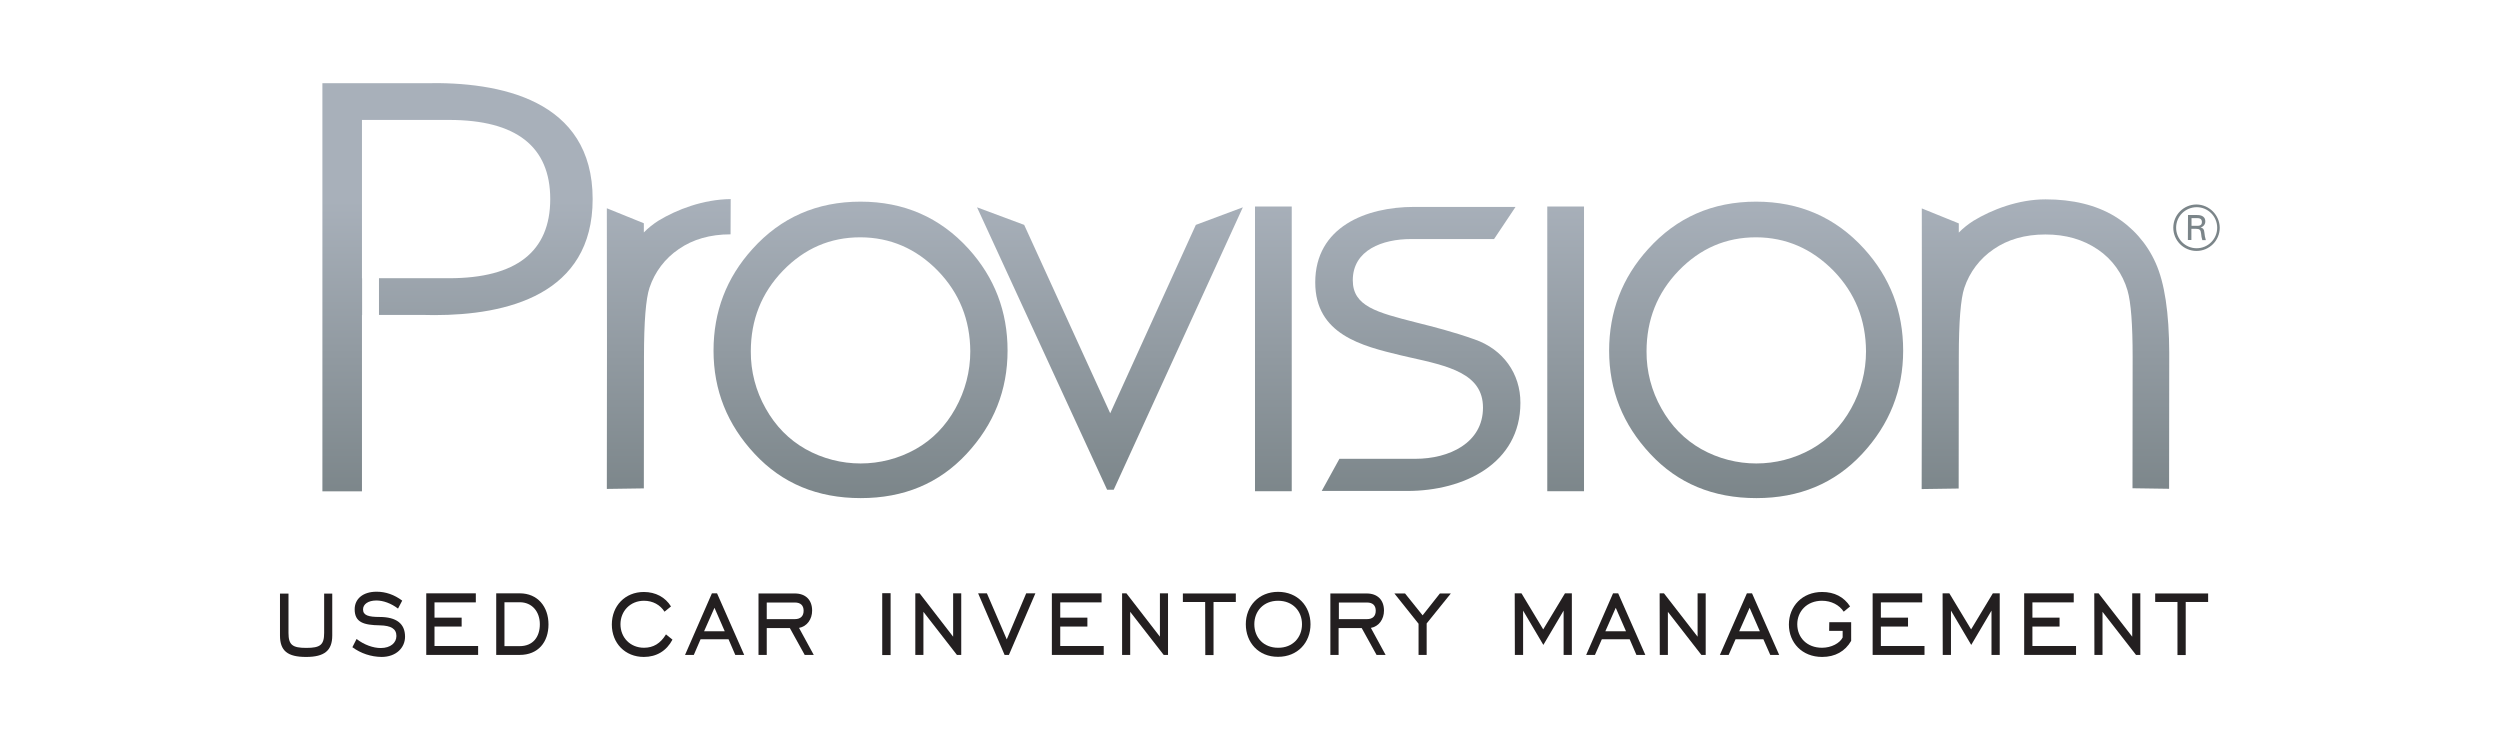 <?xml version="1.0" encoding="utf-8"?>
<!-- Generator: Adobe Illustrator 23.0.3, SVG Export Plug-In . SVG Version: 6.00 Build 0)  -->
<svg version="1.1" id="Layer_1" xmlns="http://www.w3.org/2000/svg" xmlns:xlink="http://www.w3.org/1999/xlink" x="0px" y="0px"
	 viewBox="0 0 1851 548" style="enable-background:new 0 0 1851 548;" xml:space="preserve">
<style type="text/css">
	.st0{fill:url(#SVGID_1_);}
	.st1{fill:url(#SVGID_2_);}
	.st2{fill:url(#SVGID_3_);}
	.st3{fill:url(#SVGID_4_);}
	.st4{fill:url(#SVGID_5_);}
	.st5{fill:url(#SVGID_6_);}
	.st6{fill:url(#SVGID_7_);}
	.st7{fill:url(#SVGID_8_);}
	.st8{fill:url(#SVGID_9_);}
	.st9{fill:#7B8589;}
	.st10{fill:#231F20;}
</style>
<g>
	
		<linearGradient id="SVGID_1_" gradientUnits="userSpaceOnUse" x1="637.194" y1="-199.069" x2="637.194" y2="23.355" gradientTransform="matrix(1 0 0 1 0 348)">
		<stop  offset="0" style="stop-color:#A8B0BA"/>
		<stop  offset="1" style="stop-color:#7B8589"/>
	</linearGradient>
	<path class="st0" d="M637.1,149.3c32.1,0,58.8,11.6,80,34.9c19.3,21.3,28.9,46.4,28.9,75.4c0,29.2-10.1,54.7-30.4,76.5
		c-20.3,21.8-46.4,32.7-78.3,32.7c-32.1,0-58.2-10.9-78.5-32.7c-20.4-21.8-30.5-47.3-30.5-76.5c0-28.9,9.6-54,28.8-75.2
		C578.1,161,604.9,149.3,637.1,149.3 M637,175.7c-22.3,0-41.3,8.2-57.3,24.7c-15.9,16.5-23.8,36.4-23.8,59.8
		c-0.1,14.8,3.7,29.3,11,42.2c7.3,13.1,17.2,23.1,29.5,30.1c25.3,14.2,56.3,14.2,81.6,0c12.4-7,22.2-17.1,29.4-30.1
		c7.2-12.9,11-27.4,11-42.2c-0.1-23.4-8.1-43.3-24.1-59.8C678.2,184,659.2,175.8,637,175.7"/>
	<g>
		
			<linearGradient id="SVGID_2_" gradientUnits="userSpaceOnUse" x1="1300.288" y1="-199.069" x2="1300.288" y2="23.355" gradientTransform="matrix(1 0 0 1 0 348)">
			<stop  offset="0" style="stop-color:#A8B0BA"/>
			<stop  offset="1" style="stop-color:#7B8589"/>
		</linearGradient>
		<path class="st1" d="M1300.2,149.3c32.1,0,58.8,11.6,80,34.9c19.3,21.3,28.9,46.4,28.9,75.4c0,29.2-10.1,54.7-30.4,76.5
			c-20.3,21.8-46.4,32.7-78.3,32.7c-32.1,0-58.2-10.9-78.5-32.7c-20.4-21.8-30.5-47.3-30.5-76.4c0-28.9,9.6-54,28.8-75.2
			C1241.3,161,1268,149.3,1300.2,149.3 M1300.2,175.7c-22.3,0-41.3,8.2-57.3,24.7c-15.9,16.5-23.8,36.4-23.8,59.8
			c-0.1,14.8,3.7,29.3,11,42.2c7.3,13.1,17.2,23.1,29.5,30.1c25.3,14.2,56.3,14.2,81.6,0c12.4-7,22.2-17.1,29.4-30.1
			c7.2-12.9,11-27.4,11-42.2c-0.1-23.4-8.1-43.3-24.1-59.8C1341.3,184,1322.3,175.8,1300.2,175.7"/>
		
			<linearGradient id="SVGID_3_" gradientUnits="userSpaceOnUse" x1="821.803" y1="-199.069" x2="821.803" y2="23.355" gradientTransform="matrix(1 0 0 1 0 348)">
			<stop  offset="0" style="stop-color:#A8B0BA"/>
			<stop  offset="1" style="stop-color:#7B8589"/>
		</linearGradient>
		<path class="st2" d="M723.4,153.5l34.9,13L822,306l63.4-139.5l34.8-13l-95.6,209.1h-4.9"/>
		
			<linearGradient id="SVGID_4_" gradientUnits="userSpaceOnUse" x1="942.76" y1="-199.069" x2="942.76" y2="23.355" gradientTransform="matrix(1 0 0 1 0 348)">
			<stop  offset="0" style="stop-color:#A8B0BA"/>
			<stop  offset="1" style="stop-color:#7B8589"/>
		</linearGradient>
		<path class="st3" d="M929.2,152.9h27.2v210.8h-27.2V152.9z"/>
		
			<linearGradient id="SVGID_5_" gradientUnits="userSpaceOnUse" x1="1159.195" y1="-199.069" x2="1159.195" y2="23.355" gradientTransform="matrix(1 0 0 1 0 348)">
			<stop  offset="0" style="stop-color:#A8B0BA"/>
			<stop  offset="1" style="stop-color:#7B8589"/>
		</linearGradient>
		<path class="st4" d="M1145.6,152.9h27.2v210.8h-27.2V152.9z"/>
		
			<linearGradient id="SVGID_6_" gradientUnits="userSpaceOnUse" x1="1514.44" y1="-199.069" x2="1514.44" y2="23.355" gradientTransform="matrix(1 0 0 1 0 348)">
			<stop  offset="0" style="stop-color:#A8B0BA"/>
			<stop  offset="1" style="stop-color:#7B8589"/>
		</linearGradient>
		<path class="st5" d="M1596,194.6c-6.4-14.4-17.1-26.5-30.5-34.6c-13.7-8.2-30.7-12.4-51-12.4s-39.9,7.7-53.4,15.9
			c-3.9,2.5-7.6,5.4-10.8,8.7v-6.8l-27.4-11.1l0.1,97.2c0,1.4,0,2.6,0,4s0,2.6,0,4l-0.2,102.6l27.4-0.4l0.1-97.3
			c0-26.1,1.4-43.3,4.1-51.3c3.9-11.7,11.5-21.7,21.7-28.6c10.4-7.2,23.2-10.9,38.3-10.9s27.9,3.7,38.8,11.1
			c10.7,7.2,18.4,18,22,30.3c2.6,8.9,3.8,25.4,3.8,49.2l-0.1,97.3l27.1,0.4l0.1-100.7C1606,231.6,1602.7,209.4,1596,194.6"/>
		
			<linearGradient id="SVGID_7_" gradientUnits="userSpaceOnUse" x1="495.188" y1="-199.069" x2="495.188" y2="23.355" gradientTransform="matrix(1 0 0 1 0 348)">
			<stop  offset="0" style="stop-color:#A8B0BA"/>
			<stop  offset="1" style="stop-color:#7B8589"/>
		</linearGradient>
		<path class="st6" d="M487.5,163.4c-3.9,2.5-7.6,5.4-10.8,8.7v-6.8l-27.4-11.1l0.1,97.2c0,1.4,0,2.6,0,4s0,2.6,0,4L449.3,362
			l27.4-0.4l0.1-97.3c0-26.1,1.4-43.3,4.1-51.3c3.9-11.7,11.5-21.7,21.7-28.6c10.4-7.2,23.2-10.9,38.3-10.9l0.1-26.1
			C520.6,147.6,501,155.2,487.5,163.4"/>
		
			<linearGradient id="SVGID_8_" gradientUnits="userSpaceOnUse" x1="338.706" y1="-199.069" x2="338.706" y2="23.355" gradientTransform="matrix(1 0 0 1 0 348)">
			<stop  offset="0" style="stop-color:#A8B0BA"/>
			<stop  offset="1" style="stop-color:#7B8589"/>
		</linearGradient>
		<path class="st7" d="M315,61.6h-76.3v302.2H268V233.3h0.1v-27.2H268V88.8h64.5c49.7,0,74.9,19.7,74.9,58.6s-25.2,58.6-74.9,58.6
			h-51.9v27.2H315c2.2,0.1,4.4,0.1,6.6,0.1c53.4,0,117.2-14.9,117.2-85.9C438.8,73.5,369.7,60.4,315,61.6z"/>
		
			<linearGradient id="SVGID_9_" gradientUnits="userSpaceOnUse" x1="1049.745" y1="-199.069" x2="1049.745" y2="23.355" gradientTransform="matrix(1 0 0 1 0 348)">
			<stop  offset="0" style="stop-color:#A8B0BA"/>
			<stop  offset="1" style="stop-color:#7B8589"/>
		</linearGradient>
		<path class="st8" d="M1091.8,251.3c-16-5.7-30.4-9.3-43.1-12.5c-29.4-7.5-47.1-12-47.1-31.3c0-22.5,22.2-30.5,43-30.5h61.6
			l15.9-23.8h-75.2c-35.3,0-73.1,14.7-73.1,55.9c0,38.7,34.9,47.1,63,53.9l6.5,1.5c29.3,6.5,54.7,12.1,54.7,37.3
			c0,26.2-25.1,37.9-50,37.9h-56.3l-13.1,23.8h63.5c41.6,0,83.6-20.2,83.6-65.2C1125.8,276.5,1112.7,258.5,1091.8,251.3"/>
	</g>
	<path class="st9" d="M1643.5,168.6c0,9.5-7.7,17.2-17.2,17.2s-17.2-7.7-17.2-17.2c0-9.5,7.7-17.2,17.2-17.2
		C1635.7,151.5,1643.4,159.2,1643.5,168.6 M1611.2,168.6c0,8.4,6.8,15.2,15.2,15.2s15.2-6.8,15.2-15.2c0-8.4-6.8-15.2-15.2-15.2l0,0
		C1617.9,153.5,1611.2,160.2,1611.2,168.6 M1620,159.2h6.5c1.4,0,6.3,0,6.3,4.7c0.1,2.1-1.4,4-3.5,4.5c1.9,0.5,2.6,1.3,2.8,3.6
		c0.2,2,0.5,3.9,1.1,5.8h-2.6c-0.5-1.6-0.8-3.2-0.9-4.8c-0.3-2.8-1-3.6-4-3.6h-3.2v8.3h-2.6L1620,159.2 M1622.6,167.2h4
		c1.3,0,3.7,0,3.7-2.8s-2.3-2.9-3.7-2.9h-4V167.2"/>
	<g>
		<path class="st10" d="M213.6,439.5v29.1c0,8.9,2.9,11.1,13.2,11.1s13.2-2.2,13.2-11.1v-29.1h6v31c0,11.2-5.8,15.9-19.4,15.9
			c-13.8,0-19.3-4.6-19.3-15.9v-31H213.6"/>
		<path class="st10" d="M264,473.1c5.7,4.4,12.4,6.7,17.9,6.7c7.3,0,11.6-3.9,11.6-8.9c0-5.4-4-7.7-12.2-7.9
			c-12.1-0.2-18.7-2.2-18.7-11.9c0-7.6,6-13,16.2-13c6.8,0,13.1,2.2,19,6.6l-3.1,5.9c-5.1-3.9-11-6-16-6c-6.2,0-9.9,2.8-9.9,6.6
			c0,4.4,4,5.6,12.2,5.6c12.6,0,18.9,5,18.9,14.6c0,8.1-6.5,15-17.4,15c-7.8-0.1-15.3-2.6-21.6-7.2L264,473.1z"/>
		<path class="st10" d="M315.6,439.3h36.7v6.7h-30.6v11.3h20.1v6.6h-20.1v14.4H354v6.6h-38.4L315.6,439.3"/>
		<path class="st10" d="M406.1,462.3c0,13.2-7.7,22.6-21.3,22.6h-17.4v-45.6h17.4C398.1,439.3,406.1,449.2,406.1,462.3 M373.5,445.9
			v32.5h11.3c9.8,0,14.9-6.8,14.9-16.2c0-9.4-5.8-16.3-14.9-16.3L373.5,445.9"/>
		<path class="st10" d="M476.7,486.4c-13.9,0-23.7-10.2-23.7-24c0-13.8,9.8-24.1,23.7-24.1c8.7,0,15.9,3.9,20.1,10.7l-4.8,3.9
			c-3.2-5.1-8.7-8.1-15.2-8.1c-10.1,0-17.4,7.6-17.4,17.4c0,9.9,7.3,17.4,17.4,17.4c7,0,12.2-3.2,16.3-9.9l4.8,3.9
			C493.5,481.9,486.1,486.4,476.7,486.4"/>
		<path class="st10" d="M527.1,439.3h3.8l20.1,45.6h-6.6l-5-11.6h-20.7l-5,11.6h-6.5 M536.6,467.4l-7.6-17.4l-7.7,17.4H536.6"/>
		<path class="st10" d="M567.7,484.9h-6.1v-45.5h26.9c7.9,0,12.8,4.7,12.8,12.7c0,6.3-3.7,11.7-9.7,12.8l10.9,20h-6.7L584.8,465
			h-17.1L567.7,484.9 M588.5,458.4c4.2,0,6.5-2.2,6.5-6.2s-2.3-6.1-6.5-6.1h-20.8v12.3H588.5"/>
		<path class="st10" d="M653.2,439.2h6.2V485h-6.2V439.2"/>
		<path class="st10" d="M677.7,439.3h3.2l24.8,32.1v-32.1h6v45.6h-3.2L683.7,453v31.9h-6V439.3z"/>
		<path class="st10" d="M743.8,484.9l-19.6-45.6h6.5l14.7,34.1l14.4-34.1h6.8L747,484.9H743.8"/>
		<path class="st10" d="M778.9,439.3h36.7v6.7H785v11.3h20.1v6.6H785v14.4h32.2v6.6h-38.4V439.3z"/>
		<path class="st10" d="M830.8,439.3h3.2l24.8,32.1v-32.1h6v45.6h-3.2L836.8,453v31.9h-6V439.3z"/>
		<path class="st10" d="M892.3,445.7h-16.5v-6.3H915v6.3h-16.5V485h-6.1L892.3,445.7"/>
		<path class="st10" d="M922.4,462.2c0-13.5,9.6-24,23.9-24c14.3,0,24,10.4,24,24c0,13.6-9.6,24.1-24,24.1
			C931.8,486.4,922.4,475.7,922.4,462.2 M964,462.2c0-9.8-6.9-17.4-17.7-17.4c-10.8,0-17.6,7.7-17.6,17.4c0,9.9,6.9,17.4,17.6,17.4
			C957.2,479.7,964,471.9,964,462.2"/>
		<path class="st10" d="M991.2,484.9H985v-45.5h26.9c7.9,0,12.8,4.7,12.8,12.7c0,6.3-3.7,11.7-9.7,12.8l10.9,20h-6.7l-11-19.9h-17.1
			V484.9 M1012.1,458.4c4.2,0,6.5-2.2,6.5-6.2s-2.3-6.1-6.5-6.1h-20.8v12.3H1012.1"/>
		<path class="st10" d="M1050.2,461.7l-17.8-22.3h7.9l13,16.2l12.8-16.2h8.1l-17.9,22.2v23.3h-6V461.7"/>
		<path class="st10" d="M1121.5,439.3h5l16.1,26.7l16.1-26.7h5.1v45.6h-6.1v-32.8l-15,25.4l-15-25.4v32.8h-6.1L1121.5,439.3"/>
		<path class="st10" d="M1194.3,439.3h3.8l20.1,45.6h-6.6l-5-11.6H1186l-5.1,11.6h-6.5 M1203.9,467.4l-7.6-17.4l-7.7,17.4H1203.9"/>
		<path class="st10" d="M1228.8,439.3h3.2l24.9,32.1v-32.1h6v45.6h-3.2l-24.8-31.9v31.9h-6L1228.8,439.3"/>
		<path class="st10" d="M1293.4,439.3h3.8l20.1,45.6h-6.6l-5.1-11.6H1285l-5.1,11.6h-6.5 M1303,467.4l-7.6-17.4l-7.7,17.4H1303"/>
		<path class="st10" d="M1354.4,460.7h16.2v13.8c-4.5,7.8-11.9,11.9-21.5,11.9c-14.8,0-24.6-10.5-24.6-24s9.9-24.1,24.6-24.1
			c9.1,0,16.2,3.7,20.7,10.7l-4.7,3.9c-3.3-5-9.2-8.1-16.1-8.1c-11.1,0-18.3,7.8-18.3,17.4c0,9.8,7.1,17.4,18.3,17.4
			c7,0,13.2-3.4,15.3-7.6v-4.9h-10L1354.4,460.7"/>
		<path class="st10" d="M1386.5,439.3h36.7v6.7h-30.6v11.3h20.1v6.6h-20.1v14.4h32.3v6.6h-38.4L1386.5,439.3L1386.5,439.3z"/>
		<path class="st10" d="M1438.3,439.3h5l16.1,26.7l16.1-26.7h5.1v45.6h-6.1v-32.8l-15,25.4l-15-25.4v32.8h-6.1L1438.3,439.3
			L1438.3,439.3z"/>
		<path class="st10" d="M1498.7,439.3h36.7v6.7h-30.6v11.3h20.1v6.6h-20.1v14.4h32.3v6.6h-38.4L1498.7,439.3L1498.7,439.3z"/>
		<path class="st10" d="M1550.6,439.3h3.2l24.9,32.1v-32.1h6v45.6h-3.2l-24.8-31.9v31.9h-6L1550.6,439.3"/>
		<path class="st10" d="M1612.2,445.7h-16.5v-6.3h39.2v6.3h-16.6V485h-6.1L1612.2,445.7"/>
	</g>
</g>
</svg>
